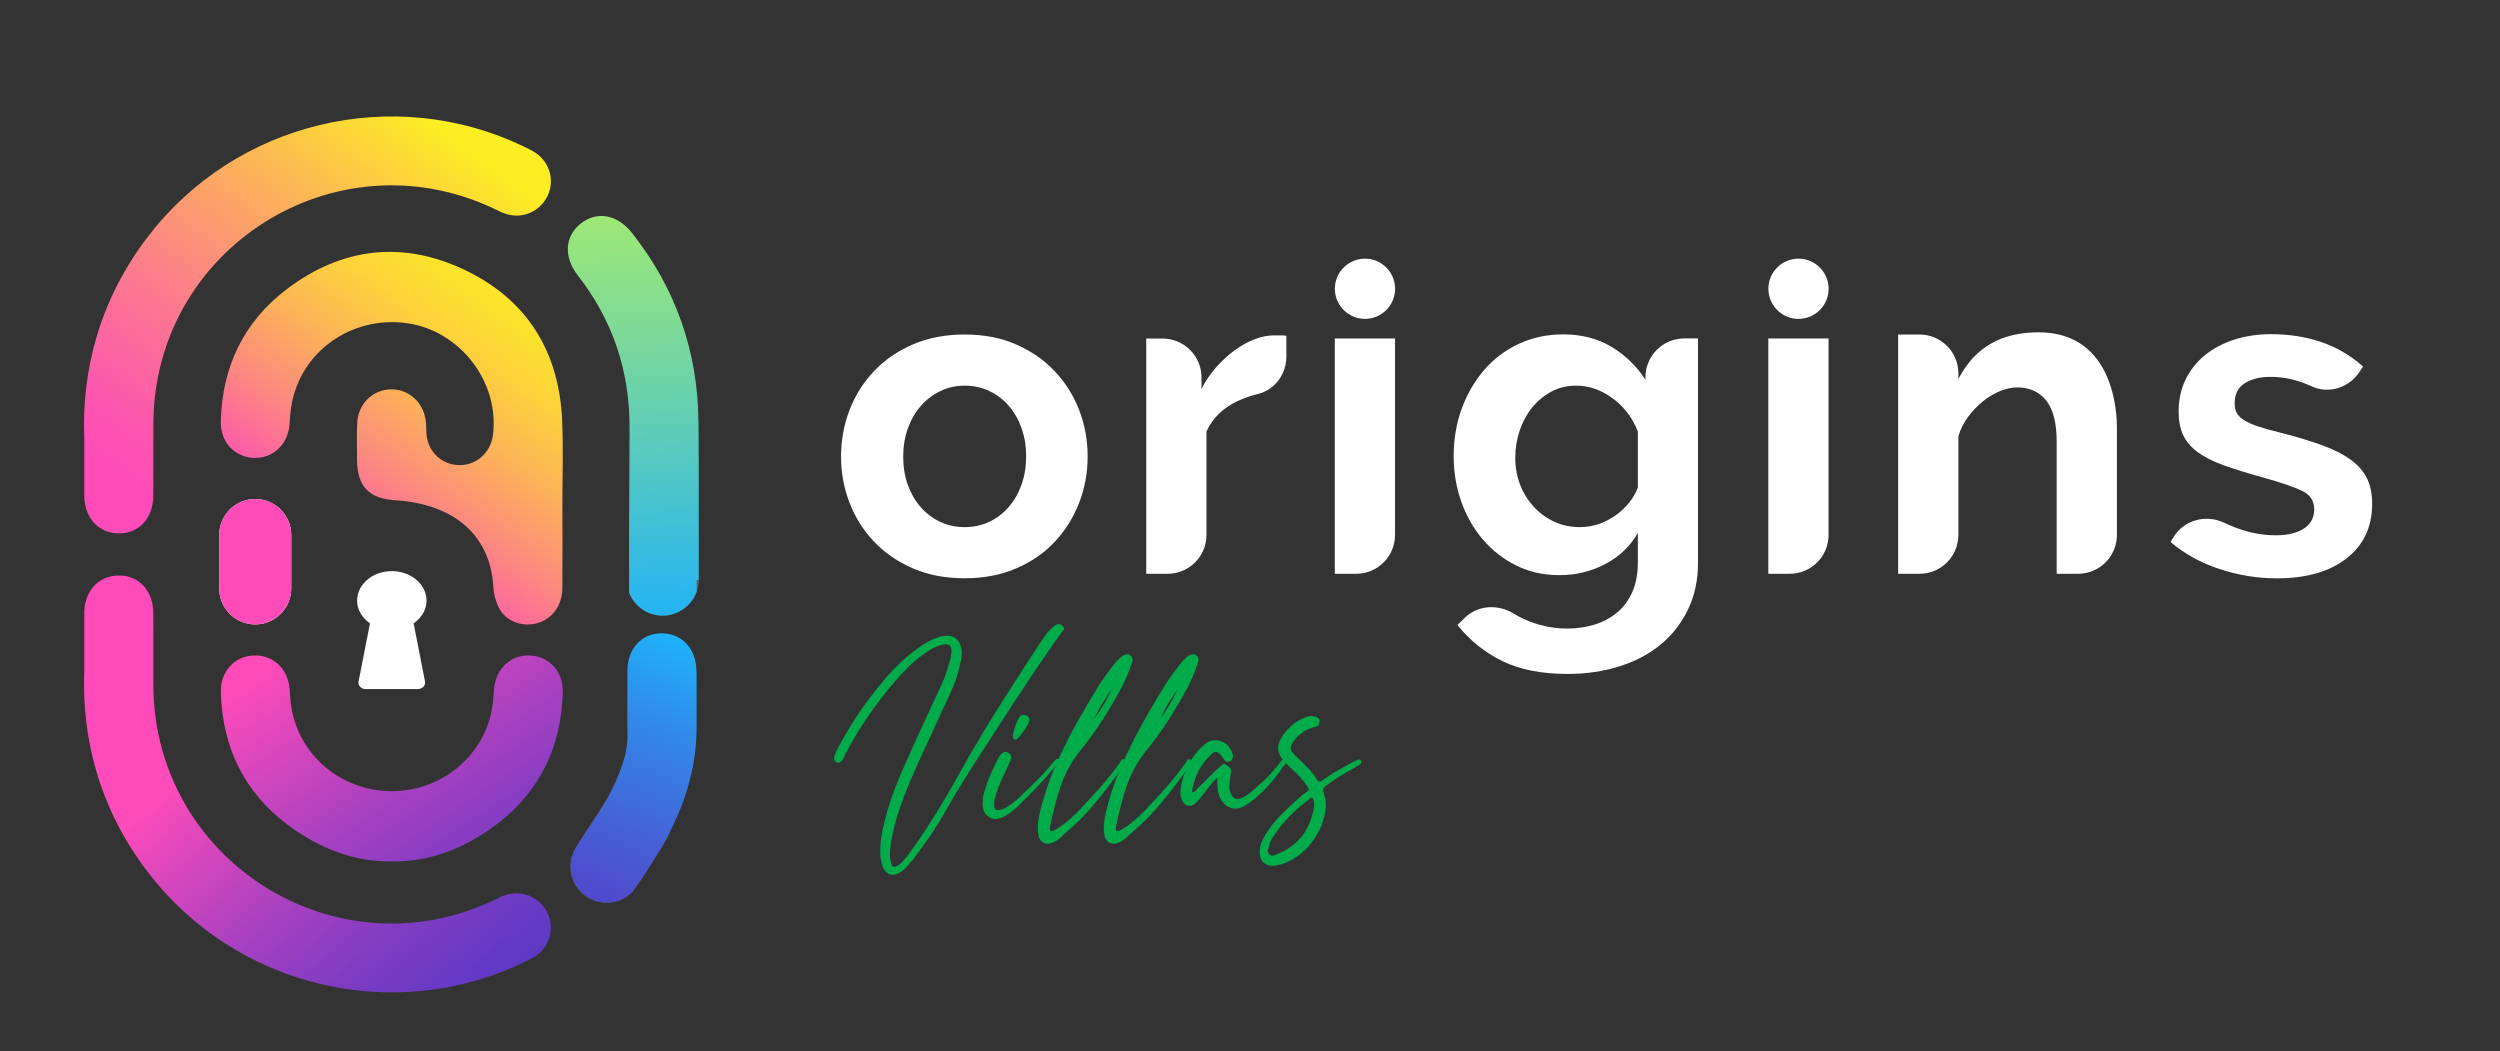 <svg width="352" height="148" viewBox="0 0 352 148" fill="none" xmlns="http://www.w3.org/2000/svg">
<rect x="0" y="0" width="352" height="148" fill="#333333" stroke="none"/>
<path d="M153.14 64.29C153.14 66.57 152.74 68.74 151.94 70.8C151.14 72.87 150 74.69 148.52 76.27C147.04 77.85 145.24 79.11 143.08 80.03C140.93 80.96 138.51 81.42 135.81 81.42C133.11 81.42 130.69 80.96 128.54 80.03C126.39 79.1 124.57 77.85 123.07 76.27C121.57 74.69 120.42 72.87 119.62 70.8C118.82 68.74 118.42 66.56 118.42 64.29C118.42 62.02 118.82 59.78 119.62 57.72C120.42 55.65 121.57 53.83 123.07 52.25C124.56 50.67 126.39 49.42 128.54 48.49C130.69 47.56 133.11 47.1 135.81 47.1C138.51 47.1 140.92 47.56 143.05 48.49C145.18 49.42 146.99 50.67 148.49 52.25C149.98 53.83 151.14 55.65 151.94 57.72C152.74 59.79 153.14 61.97 153.14 64.29ZM144.48 64.23C144.48 62.8 144.26 61.47 143.82 60.25C143.38 59.03 142.77 57.97 141.99 57.09C141.21 56.2 140.29 55.52 139.24 55.03C138.19 54.54 137.05 54.3 135.82 54.3C134.59 54.3 133.46 54.55 132.41 55.06C131.36 55.57 130.44 56.26 129.66 57.15C128.88 58.03 128.27 59.09 127.83 60.31C127.39 61.53 127.17 62.86 127.17 64.29C127.17 65.72 127.39 67.1 127.83 68.3C128.27 69.5 128.88 70.55 129.66 71.43C130.44 72.32 131.35 73 132.41 73.49C133.46 73.98 134.6 74.22 135.82 74.22C137.04 74.22 138.18 73.98 139.24 73.49C140.29 73.01 141.21 72.32 141.99 71.43C142.77 70.54 143.38 69.49 143.82 68.27C144.26 67.05 144.48 65.7 144.48 64.22V64.23Z" fill="white"/>
<path d="M180.46 47.22C180.69 47.22 180.91 47.24 181.12 47.28V50.22C181.12 52.69 179.48 54.9 177.09 55.48C176.08 55.72 175.13 56.06 174.23 56.48C172.21 57.43 170.75 58.85 169.87 60.75V75.32C169.87 78.34 167.42 80.79 164.4 80.79H161.39V47.67H163.7C166.72 47.67 169.17 50.12 169.17 53.14V54.75C169.76 53.61 170.46 52.59 171.26 51.68C172.06 50.78 172.92 49.99 173.85 49.31C174.78 48.64 175.72 48.12 176.66 47.76C177.61 47.4 178.52 47.22 179.41 47.22H180.45H180.46Z" fill="white"/>
<path d="M187.95 40.66C187.95 38.32 189.85 36.42 192.19 36.42C194.53 36.42 196.43 38.32 196.43 40.66C196.43 43 194.53 44.9 192.19 44.9C189.85 44.9 187.95 43 187.95 40.66ZM187.95 47.66H196.42V75.32C196.42 78.34 193.97 80.79 190.95 80.79H187.94V47.67L187.95 47.66Z" fill="white"/>
<path d="M239.08 47.67V79.21C239.08 81.65 238.62 83.84 237.69 85.78C236.76 87.72 235.49 89.36 233.87 90.71C232.25 92.06 230.31 93.09 228.05 93.81C225.8 94.53 223.34 94.89 220.69 94.89C217.06 94.89 214.02 94.29 211.55 93.09C209.08 91.89 206.97 90.19 205.2 88L206.24 86.99C208.1 85.18 210.91 85.04 213.12 86.39C213.59 86.68 214.08 86.94 214.59 87.17C216.51 88.05 218.54 88.5 220.69 88.5C221.99 88.5 223.25 88.32 224.45 87.96C225.65 87.6 226.72 87.04 227.64 86.29C228.56 85.54 229.29 84.56 229.82 83.38C230.34 82.2 230.61 80.81 230.61 79.21V75.04C229.51 76.94 227.98 78.4 226 79.43C224.02 80.46 221.89 80.98 219.61 80.98C217.33 80.98 215.35 80.54 213.54 79.65C211.73 78.76 210.16 77.55 208.83 76.01C207.5 74.47 206.48 72.69 205.76 70.67C205.04 68.65 204.68 66.5 204.68 64.22C204.68 61.82 205.06 59.58 205.82 57.52C206.58 55.45 207.63 53.64 208.98 52.08C210.33 50.52 211.95 49.3 213.85 48.41C215.75 47.53 217.83 47.08 220.11 47.08C222.68 47.08 224.94 47.66 226.88 48.82C228.82 49.98 230.42 51.53 231.68 53.47V53.12C231.68 50.1 234.13 47.65 237.15 47.65H239.08V47.67ZM230.61 60.75C229.85 58.81 228.66 57.25 227.04 56.07C225.42 54.89 223.72 54.3 221.95 54.3C220.64 54.3 219.46 54.58 218.41 55.15C217.36 55.72 216.45 56.48 215.69 57.43C214.93 58.38 214.35 59.46 213.95 60.68C213.55 61.9 213.35 63.17 213.35 64.47C213.35 65.77 213.58 67.09 214.04 68.27C214.5 69.45 215.15 70.48 215.97 71.37C216.79 72.26 217.75 72.95 218.85 73.46C219.95 73.97 221.15 74.22 222.45 74.22C223.38 74.22 224.26 74.07 225.11 73.78C225.95 73.49 226.73 73.09 227.45 72.58C228.17 72.08 228.8 71.49 229.35 70.81C229.9 70.14 230.32 69.42 230.61 68.66V60.75Z" fill="white"/>
<path d="M248.99 40.66C248.99 38.32 250.89 36.42 253.23 36.42C255.57 36.42 257.47 38.32 257.47 40.66C257.47 43 255.57 44.9 253.23 44.9C250.89 44.9 248.99 43 248.99 40.66ZM248.99 47.66H257.46V75.32C257.46 78.34 255.01 80.79 251.99 80.79H248.98V47.67L248.99 47.66Z" fill="white"/>
<path d="M298.06 60.12V75.32C298.06 78.34 295.61 80.79 292.59 80.79H289.58V62.2C289.58 59.58 289.09 57.66 288.13 56.42C287.16 55.18 285.79 54.55 284.02 54.55C283.26 54.55 282.46 54.72 281.62 55.06C280.78 55.4 279.98 55.87 279.22 56.48C278.46 57.09 277.77 57.82 277.13 58.66C276.49 59.5 276.03 60.43 275.74 61.44V75.32C275.74 78.34 273.29 80.79 270.27 80.79H267.26V47.1H270.27C273.29 47.1 275.74 49.55 275.74 52.57V53.34C276.96 51.19 279.51 46.79 287.03 46.79C297.8 46.79 298.06 58.48 298.06 60.13V60.12Z" fill="white"/>
<path d="M334 70.94C334 74.19 332.8 76.74 330.4 78.62C328 80.49 324.73 81.43 320.6 81.43C317.82 81.43 315.1 80.99 312.45 80.1C309.79 79.21 307.52 77.95 305.62 76.31L306 75.68C307.48 73.2 310.58 72.38 313.18 73.61C313.69 73.85 314.19 74.07 314.69 74.26C316.61 75 318.52 75.37 320.41 75.37C322.1 75.37 323.42 75.05 324.39 74.42C325.36 73.79 325.84 72.88 325.84 71.7C325.84 70.52 325.27 69.66 324.13 69.11C322.99 68.56 321.14 67.93 318.57 67.21C316.42 66.62 314.59 66.05 313.07 65.5C311.55 64.95 310.33 64.33 309.4 63.64C308.47 62.94 307.8 62.14 307.38 61.24C306.96 60.34 306.75 59.25 306.75 57.99C306.75 56.31 307.07 54.79 307.73 53.44C308.38 52.09 309.3 50.94 310.48 49.99C311.66 49.04 313.04 48.31 314.62 47.81C316.2 47.31 317.92 47.05 319.77 47.05C322.26 47.05 324.58 47.41 326.75 48.13C328.92 48.85 330.91 50 332.72 51.61L332.18 52.41C330.72 54.6 327.88 55.51 325.5 54.4C325.13 54.23 324.77 54.08 324.4 53.94C322.82 53.35 321.25 53.06 319.69 53.06C318.26 53.06 317.06 53.35 316.09 53.94C315.12 54.53 314.64 55.48 314.64 56.78C314.64 57.37 314.75 57.85 314.99 58.23C315.22 58.61 315.59 58.95 316.1 59.24C316.61 59.54 317.27 59.82 318.09 60.09C318.91 60.36 319.94 60.64 321.16 60.94C323.44 61.51 325.38 62.12 327.01 62.71C328.63 63.3 329.96 63.98 330.99 64.73C332.02 65.49 332.78 66.36 333.27 67.35C333.76 68.34 334 69.53 334 70.93V70.94Z" fill="white"/>
<path d="M79.19 71.45C79.19 75.81 79.22 78.49 79.18 82.85C79.16 85.22 77.78 87.1 75.75 87.71C73.77 88.31 71.49 87.64 70.42 85.88C69.87 84.97 69.54 83.81 69.48 82.74C69.04 74.94 63.45 70.92 55.67 70.44C51.97 70.21 50.3 68.48 50.27 64.83C50.26 63.1 50.22 61.36 50.29 59.63C50.4 56.86 52.48 54.83 55.1 54.82C57.71 54.81 59.78 56.83 59.98 59.58C60.02 60.14 60 60.7 60.06 61.25C60.33 63.7 62.26 65.46 64.67 65.49C67.06 65.52 69.06 63.76 69.39 61.34C70.41 53.9 64.84 46.58 57.34 45.51C49.46 44.39 42.22 49.57 41.01 57.23C40.88 58.06 40.83 58.9 40.77 59.73C40.55 62.59 38.42 64.59 35.72 64.47C33 64.35 31.02 62.24 31.09 59.32C31.27 51.65 34.32 45.28 40.45 40.66C48.17 34.84 56.7 33.85 65.42 38C74.21 42.18 78.73 49.5 79.15 59.21C79.33 63.28 79.18 67.37 79.18 71.45H79.19Z" fill="url(#paint0_linear_284_621)"/>
<path d="M11.87 61.96C11.43 51.93 14.16 42.06 20.78 33.38C33.16 17.13 55.43 11.79 73.79 20.65C74.34 20.92 74.9 21.18 75.41 21.52C77.43 22.88 78.12 25.45 77.09 27.59C76.02 29.81 73.52 30.89 71.17 30.1C70.59 29.91 70.04 29.62 69.49 29.35C47.17 18.86 21.68 35 21.59 59.67C21.58 63.08 21.61 66.49 21.58 69.89C21.55 72.94 19.59 75.07 16.85 75.1C14.03 75.13 12.05 73.15 11.87 70.11C11.87 70 11.87 69.89 11.87 69.77C11.87 67.42 11.87 65.08 11.87 61.94V61.96Z" fill="url(#paint1_linear_284_621)"/>
<path d="M11.87 94.17C11.43 104.2 14.16 114.07 20.78 122.75C33.16 139 55.43 144.34 73.79 135.48C74.34 135.21 74.9 134.95 75.41 134.61C77.43 133.25 78.12 130.68 77.09 128.54C76.02 126.32 73.52 125.24 71.17 126.03C70.59 126.22 70.04 126.51 69.49 126.78C47.17 137.27 21.68 121.13 21.59 96.46C21.58 93.05 21.61 89.64 21.58 86.24C21.55 83.19 19.59 81.06 16.85 81.03C14.03 81 12.05 82.98 11.87 86.02C11.87 86.13 11.87 86.24 11.87 86.36C11.87 88.71 11.87 91.05 11.87 94.19V94.17Z" fill="url(#paint2_linear_284_621)"/>
<path d="M41.01 75.34C41.01 72.534 38.738 70.26 35.935 70.26C33.132 70.26 30.86 72.534 30.86 75.34V82.84C30.86 85.646 33.132 87.92 35.935 87.92C38.738 87.92 41.01 85.646 41.01 82.84V75.34Z" fill="white"/>
<path d="M41.01 75.34C41.01 72.534 38.738 70.26 35.935 70.26C33.132 70.26 30.86 72.534 30.86 75.34V82.84C30.86 85.646 33.132 87.92 35.935 87.92C38.738 87.92 41.01 85.646 41.01 82.84V75.34Z" fill="url(#paint3_linear_284_621)"/>
<path d="M92.83 119.8L90.36 123.68C91.24 122.4 92.06 121.1 92.83 119.8Z" fill="#606060"/>
<path opacity="0.72" d="M85.14 112.98L82.75 116.73C83.72 115.38 84.58 114.04 85.31 112.74C85.25 112.82 85.19 112.9 85.14 112.98Z" fill="#606060"/>
<path d="M93.7 118.43C93.96 118.03 94.15 117.6 94.28 117.16C93.83 118.05 93.34 118.93 92.83 119.8L93.7 118.43Z" fill="#606060"/>
<path opacity="0.72" d="M94.24 116.13L94.93 115.05C94.5 115.67 94.07 116.29 93.62 116.92C93.85 116.68 94.06 116.42 94.24 116.13Z" fill="#606060"/>
<path d="M92.15 111.42C89.87 109.97 86.88 110.57 85.31 112.73C84.57 114.04 83.72 115.38 82.75 116.72L81.11 119.3C79.6 121.67 80.3 124.8 82.67 126.31C84.75 127.63 87.42 127.26 89.06 125.54C89.5 124.92 89.94 124.3 90.37 123.67L92.84 119.79C93.35 118.92 93.84 118.04 94.29 117.15C94.93 115.03 94.12 112.66 92.16 111.41L92.15 111.42Z" fill="#606060"/>
<path d="M98.05 94.5C98.05 94.39 98.05 94.28 98.05 94.16C97.87 91.12 95.89 89.14 93.07 89.17C90.33 89.2 88.37 91.33 88.34 94.38C88.31 97.79 88.34 99.81 88.34 103.22C88.49 105.7 87.39 109.07 85.33 112.72C84.59 114.03 83.74 115.37 82.77 116.71L81.13 119.29C79.62 121.66 80.32 124.79 82.69 126.3C84.77 127.62 87.44 127.25 89.08 125.53C89.52 124.91 89.96 124.29 90.39 123.66L92.86 119.78C93.37 118.91 93.86 118.03 94.31 117.14C96.62 112.6 98.09 107.79 98.08 102.32C98.08 99.18 98.08 96.83 98.08 94.49L98.05 94.5Z" fill="url(#paint4_linear_284_621)"/>
<path d="M98.39 74.11C98.39 74.04 98.39 73.96 98.38 73.89C98.38 76.49 98.37 79.08 98.37 81.68H98.1C98.1 82.22 98.1 82.76 98.1 83.29C98.28 82.77 98.39 82.2 98.39 81.62V74.11Z" fill="#606060"/>
<path d="M98.36 81.68C98.36 79.08 98.36 76.49 98.37 73.89C98.25 71.19 96.03 69.03 93.3 69.03C91.15 69.03 89.32 70.36 88.58 72.25C88.57 75.98 88.56 79.71 88.57 83.44C89.3 85.34 91.14 86.69 93.3 86.69C95.46 86.69 97.4 85.27 98.09 83.29C98.09 82.75 98.09 82.22 98.09 81.68H98.36Z" fill="#606060"/>
<path d="M98.34 59.22C98.23 49.4 95.11 40.59 89.03 32.85C86.93 30.17 84.05 29.66 81.74 31.5C79.51 33.28 79.34 36.2 81.36 38.79C86.28 45.1 88.67 52.25 88.64 60.26C88.62 64.25 88.61 68.25 88.59 72.24C88.58 75.97 88.57 79.7 88.58 83.43C89.31 85.33 91.15 86.68 93.31 86.68C95.47 86.68 97.41 85.26 98.1 83.28C98.1 82.74 98.1 82.21 98.1 81.67C98.19 81.67 98.28 81.67 98.37 81.67C98.37 79.07 98.37 76.48 98.38 73.88C98.39 68.99 98.4 64.1 98.35 59.21L98.34 59.22Z" fill="url(#paint5_linear_284_621)"/>
<path d="M74.61 92.29C71.91 92.17 69.78 94.17 69.56 97.03C69.5 97.87 69.45 98.71 69.32 99.53C68.22 106.47 62.16 111.38 55.17 111.4C48.17 111.39 42.11 106.47 41.02 99.53C40.89 98.7 40.84 97.86 40.78 97.03C40.56 94.17 38.43 92.17 35.73 92.29C33.01 92.41 31.03 94.52 31.1 97.44C31.28 105.11 34.33 111.48 40.46 116.1C45.12 119.61 50.07 121.36 55.17 121.29C60.28 121.36 65.23 119.61 69.88 116.1C76.01 111.48 79.05 105.12 79.24 97.44C79.31 94.53 77.33 92.42 74.61 92.29Z" fill="url(#paint6_linear_284_621)"/>
<path d="M59.85 96L58.24 87.77C59.52 86.88 60.28 85.48 59.99 83.92C59.66 82.09 57.88 80.64 55.71 80.44C52.77 80.17 50.28 82.12 50.28 84.57C50.28 85.87 51 87.01 52.09 87.77L50.48 96C50.38 96.53 50.86 97.02 51.49 97.02H58.82C59.46 97.02 59.94 96.53 59.83 96H59.85Z" fill="white"/>
<path d="M149.82 88.66C149.62 88.83 149.15 89.44 148.43 90.48C147.71 91.52 146.82 92.82 145.78 94.36C144.74 95.91 143.62 97.6 142.42 99.44C141.22 101.28 140.04 103.09 138.88 104.89C137.72 106.68 136.66 108.35 135.69 109.9C134.72 111.45 133.98 112.68 133.46 113.61C132.16 115.98 130.64 118.3 128.9 120.55C128.7 120.84 128.48 121.11 128.25 121.37C128.02 121.63 127.79 121.89 127.56 122.15C127.41 122.29 127.27 122.43 127.13 122.54C126.98 122.66 126.83 122.77 126.65 122.89C125.61 123.44 124.84 123.19 124.35 122.15C124.15 121.69 124.02 121.17 123.96 120.59C123.9 119.43 123.98 118.31 124.2 117.23C124.42 116.15 124.68 115.05 125 113.95C125.58 112.1 126.25 110.3 127.02 108.55C127.79 106.8 128.57 105.04 129.38 103.28L132.63 96.25C132.86 95.76 133.06 95.26 133.22 94.75C133.38 94.24 133.53 93.75 133.68 93.25C133.8 92.87 133.88 92.48 133.94 92.08C134.11 90.92 133.64 90.5 132.51 90.82C132.13 90.94 131.78 91.07 131.45 91.23C131.12 91.39 130.79 91.58 130.47 91.82C129.54 92.43 128.7 93.12 127.93 93.88C127.16 94.65 126.42 95.45 125.7 96.29C124.34 97.91 123.08 99.58 121.92 101.3C120.76 103.02 119.71 104.82 118.75 106.7C118.72 106.76 118.71 106.8 118.71 106.83C118.71 106.86 118.7 106.9 118.67 106.96C118.55 107.11 118.43 107.22 118.3 107.31C118.17 107.4 118.02 107.41 117.84 107.35C117.64 107.26 117.51 107.14 117.47 106.98C117.43 106.82 117.43 106.67 117.49 106.52C117.55 106.29 117.63 106.06 117.73 105.85C117.83 105.63 117.94 105.41 118.06 105.18C118.75 103.88 119.49 102.62 120.27 101.4C121.05 100.19 121.89 99 122.79 97.84C123.43 97 124.08 96.2 124.74 95.43C125.41 94.66 126.11 93.92 126.87 93.2C127.36 92.74 127.86 92.31 128.37 91.92C128.88 91.53 129.4 91.15 129.95 90.77C130.41 90.48 130.88 90.23 131.36 90.01C131.84 89.79 132.34 89.64 132.86 89.55C134.16 89.35 134.99 89.88 135.33 91.16C135.42 91.57 135.44 91.97 135.4 92.38C135.36 92.79 135.28 93.19 135.16 93.59C134.93 94.69 134.59 95.77 134.14 96.82C133.69 97.88 133.22 98.91 132.73 99.92C131.95 101.63 131.17 103.32 130.39 105C129.61 106.68 128.84 108.38 128.09 110.12C127.54 111.42 127.04 112.74 126.59 114.07C126.14 115.4 125.79 116.77 125.53 118.19C125.44 118.71 125.37 119.24 125.31 119.77C125.25 120.3 125.3 120.86 125.44 121.44C125.56 122.11 125.9 122.24 126.48 121.83C126.74 121.66 126.96 121.45 127.15 121.22C127.34 120.99 127.53 120.76 127.74 120.53C128.32 119.75 128.88 118.96 129.43 118.17C129.98 117.37 130.51 116.56 131.04 115.72C132.37 113.64 133.63 111.52 134.82 109.36C136.01 107.21 137.25 105.06 138.55 102.92C139.01 102.14 139.63 101.14 140.39 99.93C141.16 98.71 141.95 97.46 142.78 96.18C143.6 94.89 144.41 93.65 145.19 92.45C145.97 91.25 146.62 90.27 147.14 89.52C147.31 89.23 147.52 88.98 147.75 88.78C147.98 88.58 148.21 88.36 148.44 88.13C148.82 87.84 149.18 87.81 149.52 88.04C149.72 88.21 149.82 88.42 149.82 88.65V88.66Z" fill="#00AB49"/>
<path d="M149.04 106.93C149.13 107.05 149.14 107.15 149.08 107.23C149.02 107.32 148.96 107.4 148.91 107.49C148.65 107.81 148.39 108.12 148.13 108.42C147.87 108.72 147.61 109.03 147.35 109.35C146.74 110.04 146.12 110.71 145.48 111.35C144.84 111.99 144.21 112.64 143.57 113.3C142.93 113.94 142.27 114.46 141.57 114.86C141.19 115.06 140.82 115.21 140.46 115.29C140.1 115.38 139.71 115.3 139.31 115.07C138.91 114.84 138.64 114.53 138.51 114.16C138.38 113.78 138.33 113.38 138.36 112.94C138.36 112.48 138.43 112.03 138.56 111.59C138.69 111.16 138.83 110.72 138.97 110.29C139.2 109.68 139.45 109.08 139.71 108.49C139.97 107.9 140.26 107.31 140.58 106.73C140.61 106.67 140.64 106.62 140.67 106.58C140.7 106.54 140.73 106.49 140.76 106.43C141.14 105.85 141.54 105.71 141.97 106C142.4 106.23 142.49 106.64 142.23 107.21C142 107.7 141.77 108.18 141.56 108.64C141.34 109.1 141.12 109.58 140.89 110.07C140.57 110.79 140.3 111.59 140.07 112.46C140.01 112.6 139.98 112.76 139.98 112.92V113.38C139.98 113.96 140.27 114.18 140.85 114.03C141.28 113.91 141.72 113.7 142.15 113.38C142.67 113.03 143.18 112.61 143.67 112.12C144.48 111.37 145.28 110.6 146.06 109.82C146.84 109.04 147.58 108.21 148.27 107.35C148.39 107.23 148.46 107.15 148.49 107.09C148.58 107 148.66 106.93 148.75 106.87C148.84 106.81 148.94 106.83 149.05 106.91L149.04 106.93ZM142.88 104.15C142.73 104.09 142.66 104 142.64 103.87C142.63 103.74 142.62 103.59 142.62 103.41C142.74 103.01 142.85 102.6 142.97 102.19C143.09 101.79 143.27 101.38 143.53 100.98C143.65 100.81 143.8 100.71 144.01 100.68C144.21 100.65 144.4 100.68 144.57 100.77C144.97 101.03 145.06 101.38 144.83 101.81C144.42 102.59 143.95 103.27 143.4 103.85C143.23 104.08 143.05 104.18 142.88 104.15Z" fill="#00AB49"/>
<path d="M147.91 117.04C148.17 117.01 148.4 116.94 148.6 116.82C148.8 116.7 149 116.57 149.21 116.43C149.73 116.08 150.22 115.71 150.68 115.3C151.14 114.89 151.59 114.46 152.03 114C153.01 112.96 153.98 111.91 154.92 110.85C155.86 109.79 156.75 108.67 157.59 107.49C157.68 107.35 157.77 107.19 157.87 107.03C157.97 106.87 158.12 106.85 158.33 106.96C158.53 107.11 158.58 107.26 158.46 107.44C158.34 107.61 158.23 107.77 158.11 107.92C156.89 109.66 155.64 111.32 154.33 112.91C153.03 114.5 151.55 115.99 149.9 117.38C149.67 117.61 149.44 117.83 149.21 118.03C148.98 118.23 148.72 118.41 148.43 118.55C147.85 118.84 147.35 118.87 146.91 118.64C146.47 118.41 146.23 117.97 146.17 117.34C146.11 116.79 146.11 116.26 146.17 115.73C146.23 115.21 146.33 114.69 146.47 114.17C146.85 112.61 147.32 111.09 147.88 109.61C148.44 108.13 149.09 106.69 149.81 105.27C150.56 103.71 151.36 102.2 152.2 100.74C153.04 99.28 153.91 97.83 154.8 96.38C155.18 95.8 155.57 95.24 155.97 94.69C156.37 94.14 156.79 93.61 157.23 93.08L157.69 92.62C157.85 92.46 158.03 92.34 158.23 92.25C158.63 92.05 158.97 92.08 159.23 92.34C159.49 92.6 159.55 92.9 159.4 93.25C158.99 94.49 158.52 95.64 157.97 96.68C157.13 98.27 156.23 99.81 155.28 101.3C154.33 102.79 153.28 104.23 152.16 105.62C150.89 107.18 149.95 108.87 149.34 110.7C148.73 112.52 148.24 114.39 147.86 116.3C147.8 116.56 147.82 116.81 147.9 117.04H147.91ZM156.55 96.99C156.09 97.66 155.65 98.33 155.23 99.01C154.81 99.69 154.44 100.41 154.12 101.16C155.1 99.8 155.91 98.41 156.55 96.99Z" fill="#00AB49"/>
<path d="M157.2 117.04C157.46 117.01 157.69 116.94 157.89 116.82C158.09 116.7 158.29 116.57 158.5 116.43C159.02 116.08 159.51 115.71 159.97 115.3C160.43 114.89 160.88 114.46 161.32 114C162.3 112.96 163.27 111.91 164.21 110.85C165.15 109.79 166.04 108.67 166.88 107.49C166.97 107.35 167.06 107.19 167.16 107.03C167.26 106.87 167.41 106.85 167.62 106.96C167.82 107.11 167.87 107.26 167.75 107.44C167.63 107.61 167.52 107.77 167.4 107.92C166.18 109.66 164.93 111.32 163.62 112.91C162.32 114.5 160.84 115.99 159.19 117.38C158.96 117.61 158.73 117.83 158.5 118.03C158.27 118.23 158.01 118.41 157.72 118.55C157.14 118.84 156.64 118.87 156.2 118.64C155.76 118.41 155.52 117.97 155.46 117.34C155.4 116.79 155.4 116.26 155.46 115.73C155.52 115.21 155.62 114.69 155.76 114.17C156.14 112.61 156.61 111.09 157.17 109.61C157.73 108.13 158.38 106.69 159.1 105.27C159.85 103.71 160.65 102.2 161.49 100.74C162.33 99.28 163.2 97.83 164.09 96.38C164.47 95.8 164.86 95.24 165.26 94.69C165.66 94.14 166.08 93.61 166.52 93.08L166.98 92.62C167.14 92.46 167.32 92.34 167.52 92.25C167.92 92.05 168.26 92.08 168.52 92.34C168.78 92.6 168.84 92.9 168.69 93.25C168.28 94.49 167.81 95.64 167.26 96.68C166.42 98.27 165.52 99.81 164.57 101.3C163.62 102.79 162.57 104.23 161.45 105.62C160.18 107.18 159.24 108.87 158.63 110.7C158.02 112.52 157.53 114.39 157.15 116.3C157.09 116.56 157.11 116.81 157.19 117.04H157.2ZM165.84 96.99C165.38 97.66 164.94 98.33 164.52 99.01C164.1 99.69 163.73 100.41 163.41 101.16C164.39 99.8 165.2 98.41 165.84 96.99Z" fill="#00AB49"/>
<path d="M171.39 109.49C170.96 109.9 170.59 110.3 170.28 110.71C169.98 111.12 169.66 111.52 169.35 111.92C169.2 112.12 169.05 112.32 168.89 112.51C168.73 112.7 168.56 112.88 168.39 113.05C168.01 113.4 167.63 113.53 167.24 113.44C166.85 113.35 166.57 113.06 166.39 112.57C166.22 112.17 166.16 111.72 166.22 111.22C166.54 108.67 167.64 106.56 169.52 104.88C170.19 104.3 170.91 104.11 171.69 104.29C172.47 104.48 173.05 104.99 173.43 105.83C173.49 105.95 173.55 106.15 173.6 106.44C173.6 106.79 173.45 107.03 173.17 107.18C172.88 107.35 172.61 107.28 172.35 106.96C172.26 106.84 172.18 106.73 172.11 106.61C172.04 106.49 171.94 106.38 171.83 106.26C171.45 105.8 171.06 105.74 170.66 106.09C169.1 107.51 168.14 109.33 167.8 111.56C168.03 111.56 168.19 111.5 168.28 111.39C168.37 111.28 168.45 111.17 168.54 111.09C169.09 110.57 169.62 110.03 170.15 109.48C170.67 108.93 171.22 108.41 171.8 107.92C171.92 107.86 172.02 107.77 172.13 107.64C172.23 107.51 172.38 107.52 172.59 107.66C172.79 107.81 172.97 107.94 173.13 108.07C173.29 108.2 173.35 108.41 173.33 108.7C173.3 108.96 173.26 109.21 173.22 109.46C173.18 109.71 173.14 109.96 173.11 110.22C173.05 110.83 173.12 111.36 173.33 111.83C173.65 112.47 174.13 112.65 174.76 112.39C175.02 112.27 175.26 112.14 175.48 112C175.7 111.86 175.92 111.7 176.15 111.52C176.84 110.94 177.51 110.34 178.15 109.72C178.79 109.1 179.38 108.44 179.93 107.75C180.07 107.58 180.22 107.38 180.36 107.16C180.5 106.94 180.69 106.91 180.92 107.05C181.09 107.2 181.1 107.37 180.94 107.57C180.78 107.77 180.64 107.96 180.53 108.13C179.98 108.94 179.39 109.71 178.75 110.43C178.11 111.15 177.42 111.83 176.67 112.47C176.44 112.64 176.21 112.82 175.98 112.99C175.75 113.16 175.5 113.32 175.24 113.47C174.6 113.85 173.98 113.95 173.37 113.77C172.76 113.6 172.27 113.19 171.89 112.55C171.57 111.94 171.41 111.26 171.41 110.51C171.38 110.37 171.37 110.21 171.39 110.05C171.4 109.89 171.41 109.7 171.41 109.46L171.39 109.49Z" fill="#00AB49"/>
<path d="M179.37 121.9C178.7 121.93 178.2 121.76 177.85 121.4C177.5 121.04 177.34 120.54 177.37 119.9C177.37 119.49 177.44 119.11 177.57 118.75C177.7 118.39 177.87 118.03 178.07 117.69C178.68 116.68 179.39 115.75 180.2 114.91C181.01 114.07 181.86 113.26 182.76 112.48C183.16 112.1 183.58 111.77 184.02 111.48C184.28 111.28 184.32 111.05 184.15 110.79C183.83 110.36 183.5 109.94 183.15 109.53C182.8 109.13 182.43 108.75 182.02 108.4C181.79 108.17 181.56 107.94 181.33 107.73C181.1 107.51 180.88 107.29 180.68 107.06C179.84 106.05 179.74 105.01 180.38 103.94C181.19 102.55 182.35 101.57 183.85 100.99C184.02 100.93 184.2 100.88 184.39 100.84C184.58 100.8 184.76 100.8 184.93 100.86C185.51 100.92 185.8 101.18 185.8 101.64C185.8 102.05 185.55 102.29 185.06 102.38C183.85 102.67 182.85 103.36 182.07 104.46C181.84 104.81 181.72 105.1 181.72 105.35C181.72 105.6 181.86 105.86 182.15 106.15C182.47 106.47 182.78 106.77 183.08 107.06C183.38 107.35 183.68 107.65 183.97 107.97C184.52 108.46 185 109.05 185.4 109.75C185.6 110.07 185.86 110.11 186.18 109.88C186.85 109.39 187.52 108.95 188.2 108.58C188.88 108.2 189.57 107.81 190.26 107.41C190.4 107.35 190.54 107.29 190.67 107.21C190.8 107.14 190.94 107.07 191.08 107.01C191.31 106.89 191.5 106.92 191.64 107.1C191.73 107.3 191.65 107.49 191.42 107.66C191.27 107.75 191.14 107.83 191.01 107.92C190.88 108.01 190.74 108.09 190.6 108.18C189.91 108.53 189.23 108.91 188.58 109.33C187.93 109.75 187.3 110.19 186.69 110.65C186.52 110.79 186.4 110.93 186.34 111.04C186.28 111.16 186.28 111.33 186.34 111.56C186.66 112.4 186.76 113.22 186.64 114.01C186.52 114.81 186.31 115.59 185.99 116.38C185.56 117.39 184.99 118.3 184.3 119.09C183.61 119.89 182.77 120.56 181.78 121.11C181.37 121.34 180.97 121.52 180.56 121.65C180.15 121.78 179.75 121.86 179.34 121.89L179.37 121.9ZM184.75 112.27C184.69 112.3 184.65 112.31 184.62 112.31C184.59 112.31 184.55 112.34 184.49 112.4C183.48 113.15 182.54 113.96 181.67 114.83C180.8 115.7 180.02 116.65 179.33 117.69C179.19 117.89 179.06 118.1 178.96 118.32C178.86 118.54 178.78 118.76 178.72 118.99C178.66 119.22 178.6 119.45 178.52 119.68C178.45 119.91 178.52 120.11 178.72 120.29C178.89 120.46 179.1 120.51 179.33 120.44C179.56 120.37 179.78 120.29 179.98 120.2C181.46 119.56 182.6 118.7 183.41 117.6C184.22 116.5 184.76 115.17 185.02 113.61C185.08 113.09 184.99 112.64 184.76 112.26L184.75 112.27Z" fill="#00AB49"/>
<defs>
<linearGradient id="paint0_linear_284_621" x1="94.98" y1="10.86" x2="30.38" y2="103.93" gradientUnits="userSpaceOnUse">
<stop offset="0.29" stop-color="#FCEE22"/>
<stop offset="0.34" stop-color="#FCE728"/>
<stop offset="0.42" stop-color="#FCD33A"/>
<stop offset="0.51" stop-color="#FCB358"/>
<stop offset="0.61" stop-color="#FC8781"/>
<stop offset="0.72" stop-color="#FC4FB5"/>
<stop offset="0.73" stop-color="#FD4BBA"/>
</linearGradient>
<linearGradient id="paint1_linear_284_621" x1="73.99" y1="-4.01" x2="9.12" y2="85.5" gradientUnits="userSpaceOnUse">
<stop offset="0.22" stop-color="#FCEE22"/>
<stop offset="0.41" stop-color="#FCB259"/>
<stop offset="0.6" stop-color="#FC7B8D"/>
<stop offset="0.75" stop-color="#FC58AD"/>
<stop offset="0.83" stop-color="#FD4BBA"/>
</linearGradient>
<linearGradient id="paint2_linear_284_621" x1="74.78" y1="155.41" x2="11.27" y2="82.05" gradientUnits="userSpaceOnUse">
<stop offset="0.12" stop-color="#5938C6"/>
<stop offset="0.19" stop-color="#6339C5"/>
<stop offset="0.31" stop-color="#7E3CC3"/>
<stop offset="0.46" stop-color="#AA41C0"/>
<stop offset="0.63" stop-color="#E648BB"/>
<stop offset="0.69" stop-color="#FD4BBA"/>
</linearGradient>
<linearGradient id="paint3_linear_284_621" x1="47.16" y1="64.12" x2="29.1" y2="88.21" gradientUnits="userSpaceOnUse">
<stop stop-color="#FD4BBA"/>
<stop offset="0.73" stop-color="#FD4BBA"/>
</linearGradient>
<linearGradient id="paint4_linear_284_621" x1="74.99" y1="146.03" x2="107.29" y2="65.56" gradientUnits="userSpaceOnUse">
<stop offset="0.12" stop-color="#5938C6"/>
<stop offset="0.21" stop-color="#5442CA"/>
<stop offset="0.35" stop-color="#475DD5"/>
<stop offset="0.54" stop-color="#3288E8"/>
<stop offset="0.69" stop-color="#1FB2FA"/>
</linearGradient>
<linearGradient id="paint5_linear_284_621" x1="87.89" y1="16.98" x2="92.27" y2="121.54" gradientUnits="userSpaceOnUse">
<stop offset="0.12" stop-color="#9FE874"/>
<stop offset="0.31" stop-color="#77D79D"/>
<stop offset="0.69" stop-color="#1FB2FA"/>
</linearGradient>
<linearGradient id="paint6_linear_284_621" x1="108.24" y1="181.07" x2="36.52" y2="71.58" gradientUnits="userSpaceOnUse">
<stop offset="0.42" stop-color="#5938C6"/>
<stop offset="0.47" stop-color="#6339C5"/>
<stop offset="0.56" stop-color="#7E3CC3"/>
<stop offset="0.67" stop-color="#AA41C0"/>
<stop offset="0.8" stop-color="#E648BB"/>
<stop offset="0.85" stop-color="#FD4BBA"/>
</linearGradient>
</defs>
</svg>
